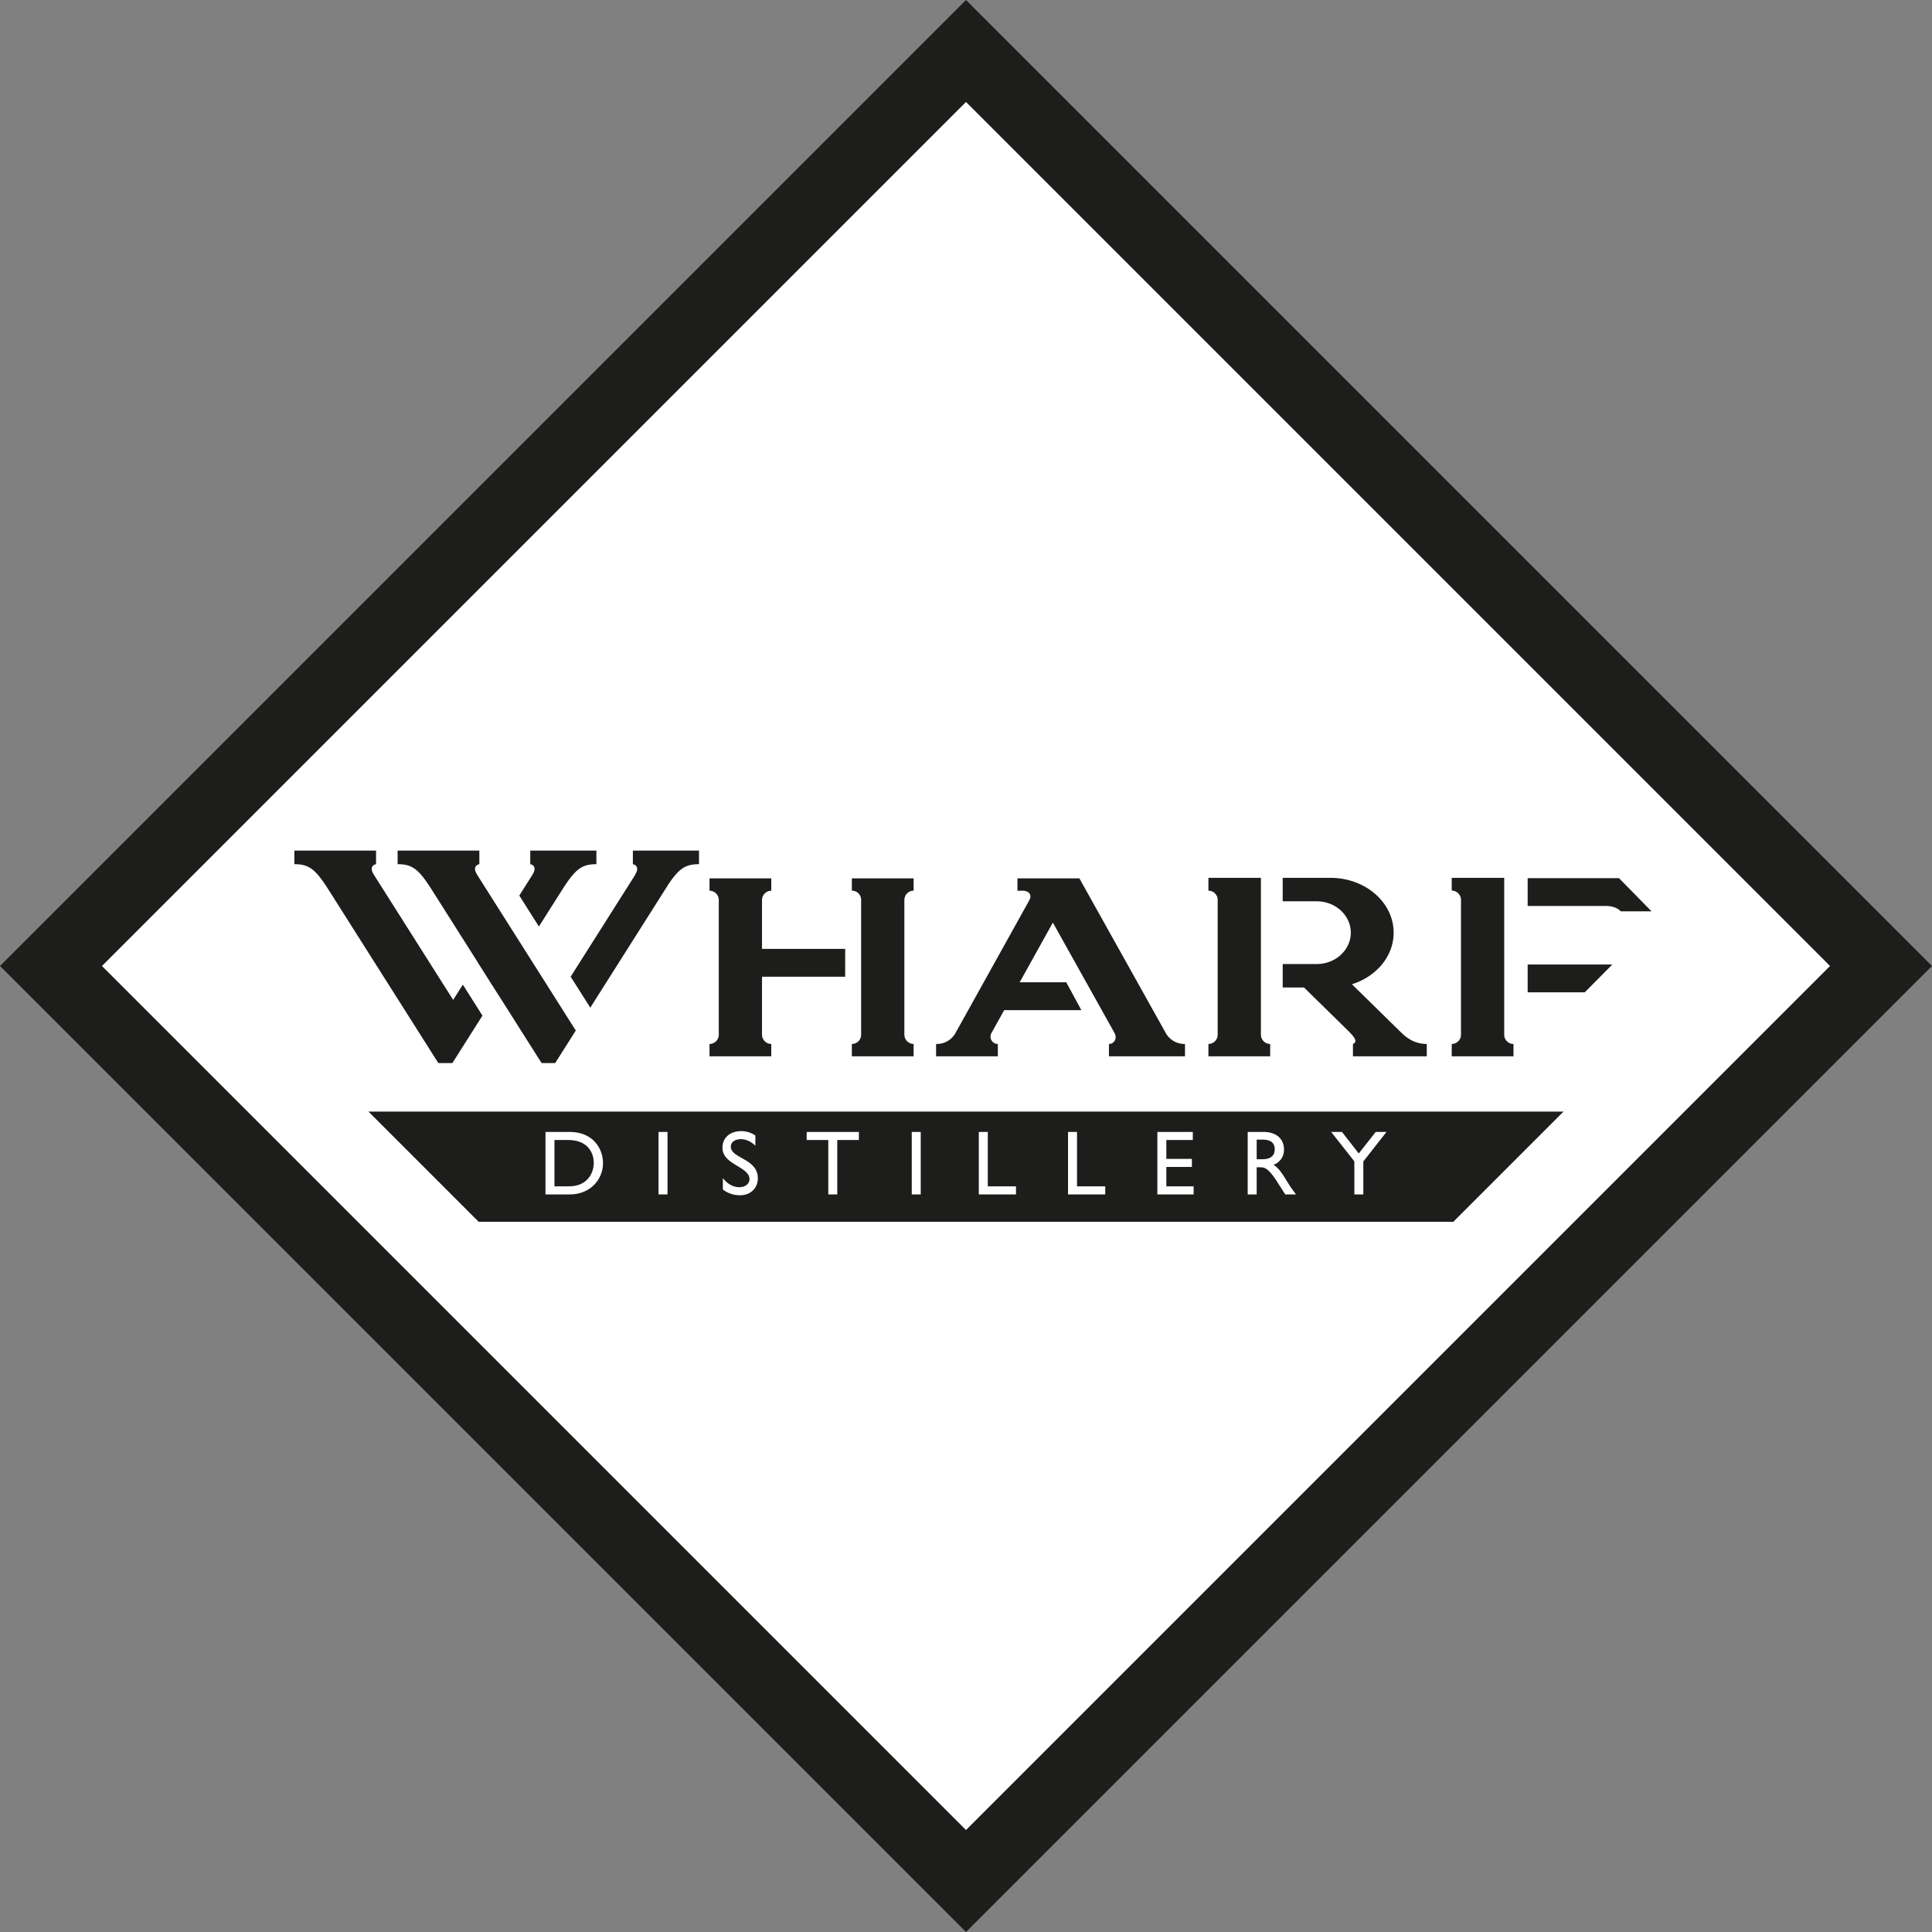 <svg xmlns="http://www.w3.org/2000/svg" width="398mm" height="397.999mm" viewBox="0 0 1128.189 1128.187"><rect x="0" y="0" width="1128.189" height="1128.187" fill="#808080" stroke="none"/><defs><style>
      .cls-1 {
        fill: #1d1d1b;
      }

      .cls-2 {
        fill: #fff;
      }
    </style></defs><g id="Layer_2" data-name="Layer 2"><g id="Layer_1-2" data-name="Layer 1"><rect class="cls-1" x="165.219" y="165.219" width="797.749" height="797.749" transform="translate(-233.655 564.093) rotate(-45)"></rect><rect class="cls-2" x="207.318" y="207.32" width="713.549" height="713.549" transform="translate(-233.656 564.093) rotate(-45)"></rect><g><path class="cls-1" d="M314.69,541.039l13.426-21.194-.017.052c7.779-12.28,11.466-15.258,20.168-15.258v-7.935H309.644v7.935s4.705.738,1.264,6.17l.027-.01-7.697,12.152Zm54.874-36.4s4.705.738,1.263,6.17l.161-.058-37.747,59.588,11.453,18.088,45.934-72.511c6.112-8.955,9.89-11.277,17.559-11.277v-7.935h-38.623Zm158.562,21.273a5.458,5.458,0,0,1,4.741-5.777h.641v-.059c.009,0,.018-.003.027-.003l-.027-.019v-7.132H497.443v7.213h.722a5.392,5.392,0,0,1,4.688,5.208v79.03a5.39,5.39,0,0,1-5.058,5.243h-.352v7.213h36.065v-7.166l.027-.02-.027-.002v-.024h-.271a5.45,5.45,0,0,1-5.111-5.812l-.028.027V525.883Zm-83.15.046.015.015a5.464,5.464,0,0,1,5.41-5.838l-.016-.011v-7.202h-36.064v7.213a5.464,5.464,0,0,1,5.409,5.838v77.832a5.45,5.45,0,0,1-5.111,5.812h-.298v7.213h36.064v-7.175l.016-.012-.016-.001v-.025h-.283a5.451,5.451,0,0,1-5.111-5.812l-.015.016v-33.462h48.564V554.105H444.977ZM264.629,583.896l-46.299-73.087c-3.442-5.432,1.264-6.17,1.264-6.17v-7.935h-47.7v7.935c8.702,0,12.389,2.978,20.167,15.256l56.556,89.279,7.354,11.609h8.203l11.911-18.803,5.645-8.911-11.453-18.087Zm13.979-73.103.045.016c-3.441-5.432,1.264-6.17,1.264-6.17v-7.935H232.193v7.935c8.457,0,12.189,2.84,19.533,14.271l27.036,42.679-.021.034L290.193,579.71l.024-.038,18.556,29.292,7.487,11.819h7.937l12.034-18.998L290.061,528.87ZM680.99,603.668l-50.696-90.761h-29.91l.007.014h-6.265v7.213H597.48c1.988,0,5.882,1.443,3.438,5.837l-42.916,77.188a12.512,12.512,0,0,1-11.376,6.457v7.213h36.065v-7.213a4.269,4.269,0,0,1-3.686-6.456l7.393-13.294h45.055l-8.8-16.251h-27.22L614.819,538.75l35.98,64.418-.032-.01c1.83,3.074-.06,6.457-3.138,6.457h-.068v7.213h44.416v-7.167l.056-.046A12.528,12.528,0,0,1,680.99,603.668m264.416-90.879H892.077V529.04h45.755c4.794,0,7.392,1.949,8.282,2.777l.361.37h17.949Zm-53.329,66.68h33.338l16.106-16.251H892.077Zm-73.663,23.676L789.458,574.752c14.204-4.455,24.357-16.257,24.357-30.119,0-17.684-16.52-32.019-36.897-32.019H749.033v13.697H768.86c11.01,0,19.934,8.203,19.934,18.322S779.87,562.954,768.86,562.954H749.033v13.698h12.452l23.214,22.762c4.641,4.604,9.151,8.515,5.358,10.201v7.213h43.108v-7.213c-5.522,0-10.313-2.117-14.706-6.457Zm-82.106.794V512.614H705.654v7.52h.682a5.439,5.439,0,0,1,4.726,5.635v78.176a5.432,5.432,0,0,1-5.098,5.67h-.311v7.213h36.065v-7.213h-.311a5.435,5.435,0,0,1-5.1-5.677m142.079.003V512.614H847.733v7.212h.356l-.344.246a5.448,5.448,0,0,1,5.396,5.701v78.168a5.434,5.434,0,0,1-5.099,5.674h-.311v7.213h36.065v-7.213h-.311a5.435,5.435,0,0,1-5.1-5.674"></path><polygon class="cls-1" points="279.524 713.478 848.66 713.478 913.016 649.122 215.168 649.122 279.524 713.478"></polygon><path class="cls-2" d="M318.536,660.998h14.178c13.478,0,19.418,9.629,19.418,18.24,0,9.364-7.33,18.245-19.366,18.245h-14.23Zm5.24,31.775h8.347c11.875,0,14.604-9.038,14.604-13.535,0-7.326-4.654-13.535-14.869-13.535h-8.082Z"></path><rect class="cls-2" x="384.552" y="660.998" width="5.24" height="36.485"></rect><path class="cls-2" d="M441.099,669.024c-3.102-2.942-6.1-3.799-8.56-3.799-3.372,0-5.779,1.766-5.779,4.332,0,7.01,15.782,6.901,15.782,18.512,0,5.722-4.332,9.897-10.22,9.897a16.07,16.07,0,0,1-10.215-3.372V687.959c2.672,3.424,6.044,5.297,9.628,5.297,4.067,0,5.94-2.568,5.94-4.602,0-7.543-15.786-8.399-15.786-18.401,0-5.941,4.389-9.738,11.076-9.738a14.604,14.604,0,0,1,8.134,2.568Z"></path><polygon class="cls-2" points="501.549 665.703 488.926 665.703 488.926 697.483 483.682 697.483 483.682 665.703 471.055 665.703 471.055 660.997 501.549 660.997 501.549 665.703"></polygon><rect class="cls-2" x="532.417" y="660.998" width="5.24" height="36.485"></rect><polygon class="cls-2" points="576.82 692.774 593.296 692.774 593.296 697.483 571.576 697.483 571.576 660.998 576.82 660.998 576.82 692.774"></polygon><polygon class="cls-2" points="628.926 692.774 645.403 692.774 645.403 697.483 623.682 697.483 623.682 660.998 628.926 660.998 628.926 692.774"></polygon><polygon class="cls-2" points="696.545 665.703 681.085 665.703 681.085 676.727 696.011 676.727 696.011 681.433 681.085 681.433 681.085 692.774 697.028 692.774 697.028 697.483 675.841 697.483 675.841 660.997 696.545 660.997 696.545 665.703"></polygon><path class="cls-2" d="M737.793,660.998c7.383,0,11.983,3.906,11.983,10.219a9.131,9.131,0,0,1-6.1,8.935c3.318,2.193,5.349,5.561,8.134,10.11,1.551,2.512,2.459,3.746,4.975,7.223h-6.261l-4.814-7.491c-4.814-7.491-7.009-8.343-9.686-8.343h-2.189v15.834h-5.244V660.998Zm-3.958,15.941h3.367c5.618,0,7.226-2.889,7.169-5.939-.052-3.424-2.086-5.509-7.169-5.509h-3.367Z"></path><polygon class="cls-2" points="803.335 660.998 809.648 660.998 796.113 678.226 796.113 697.483 790.869 697.483 790.869 678.17 777.334 660.998 783.647 660.998 793.437 673.568 803.335 660.998"></polygon></g></g></g></svg>